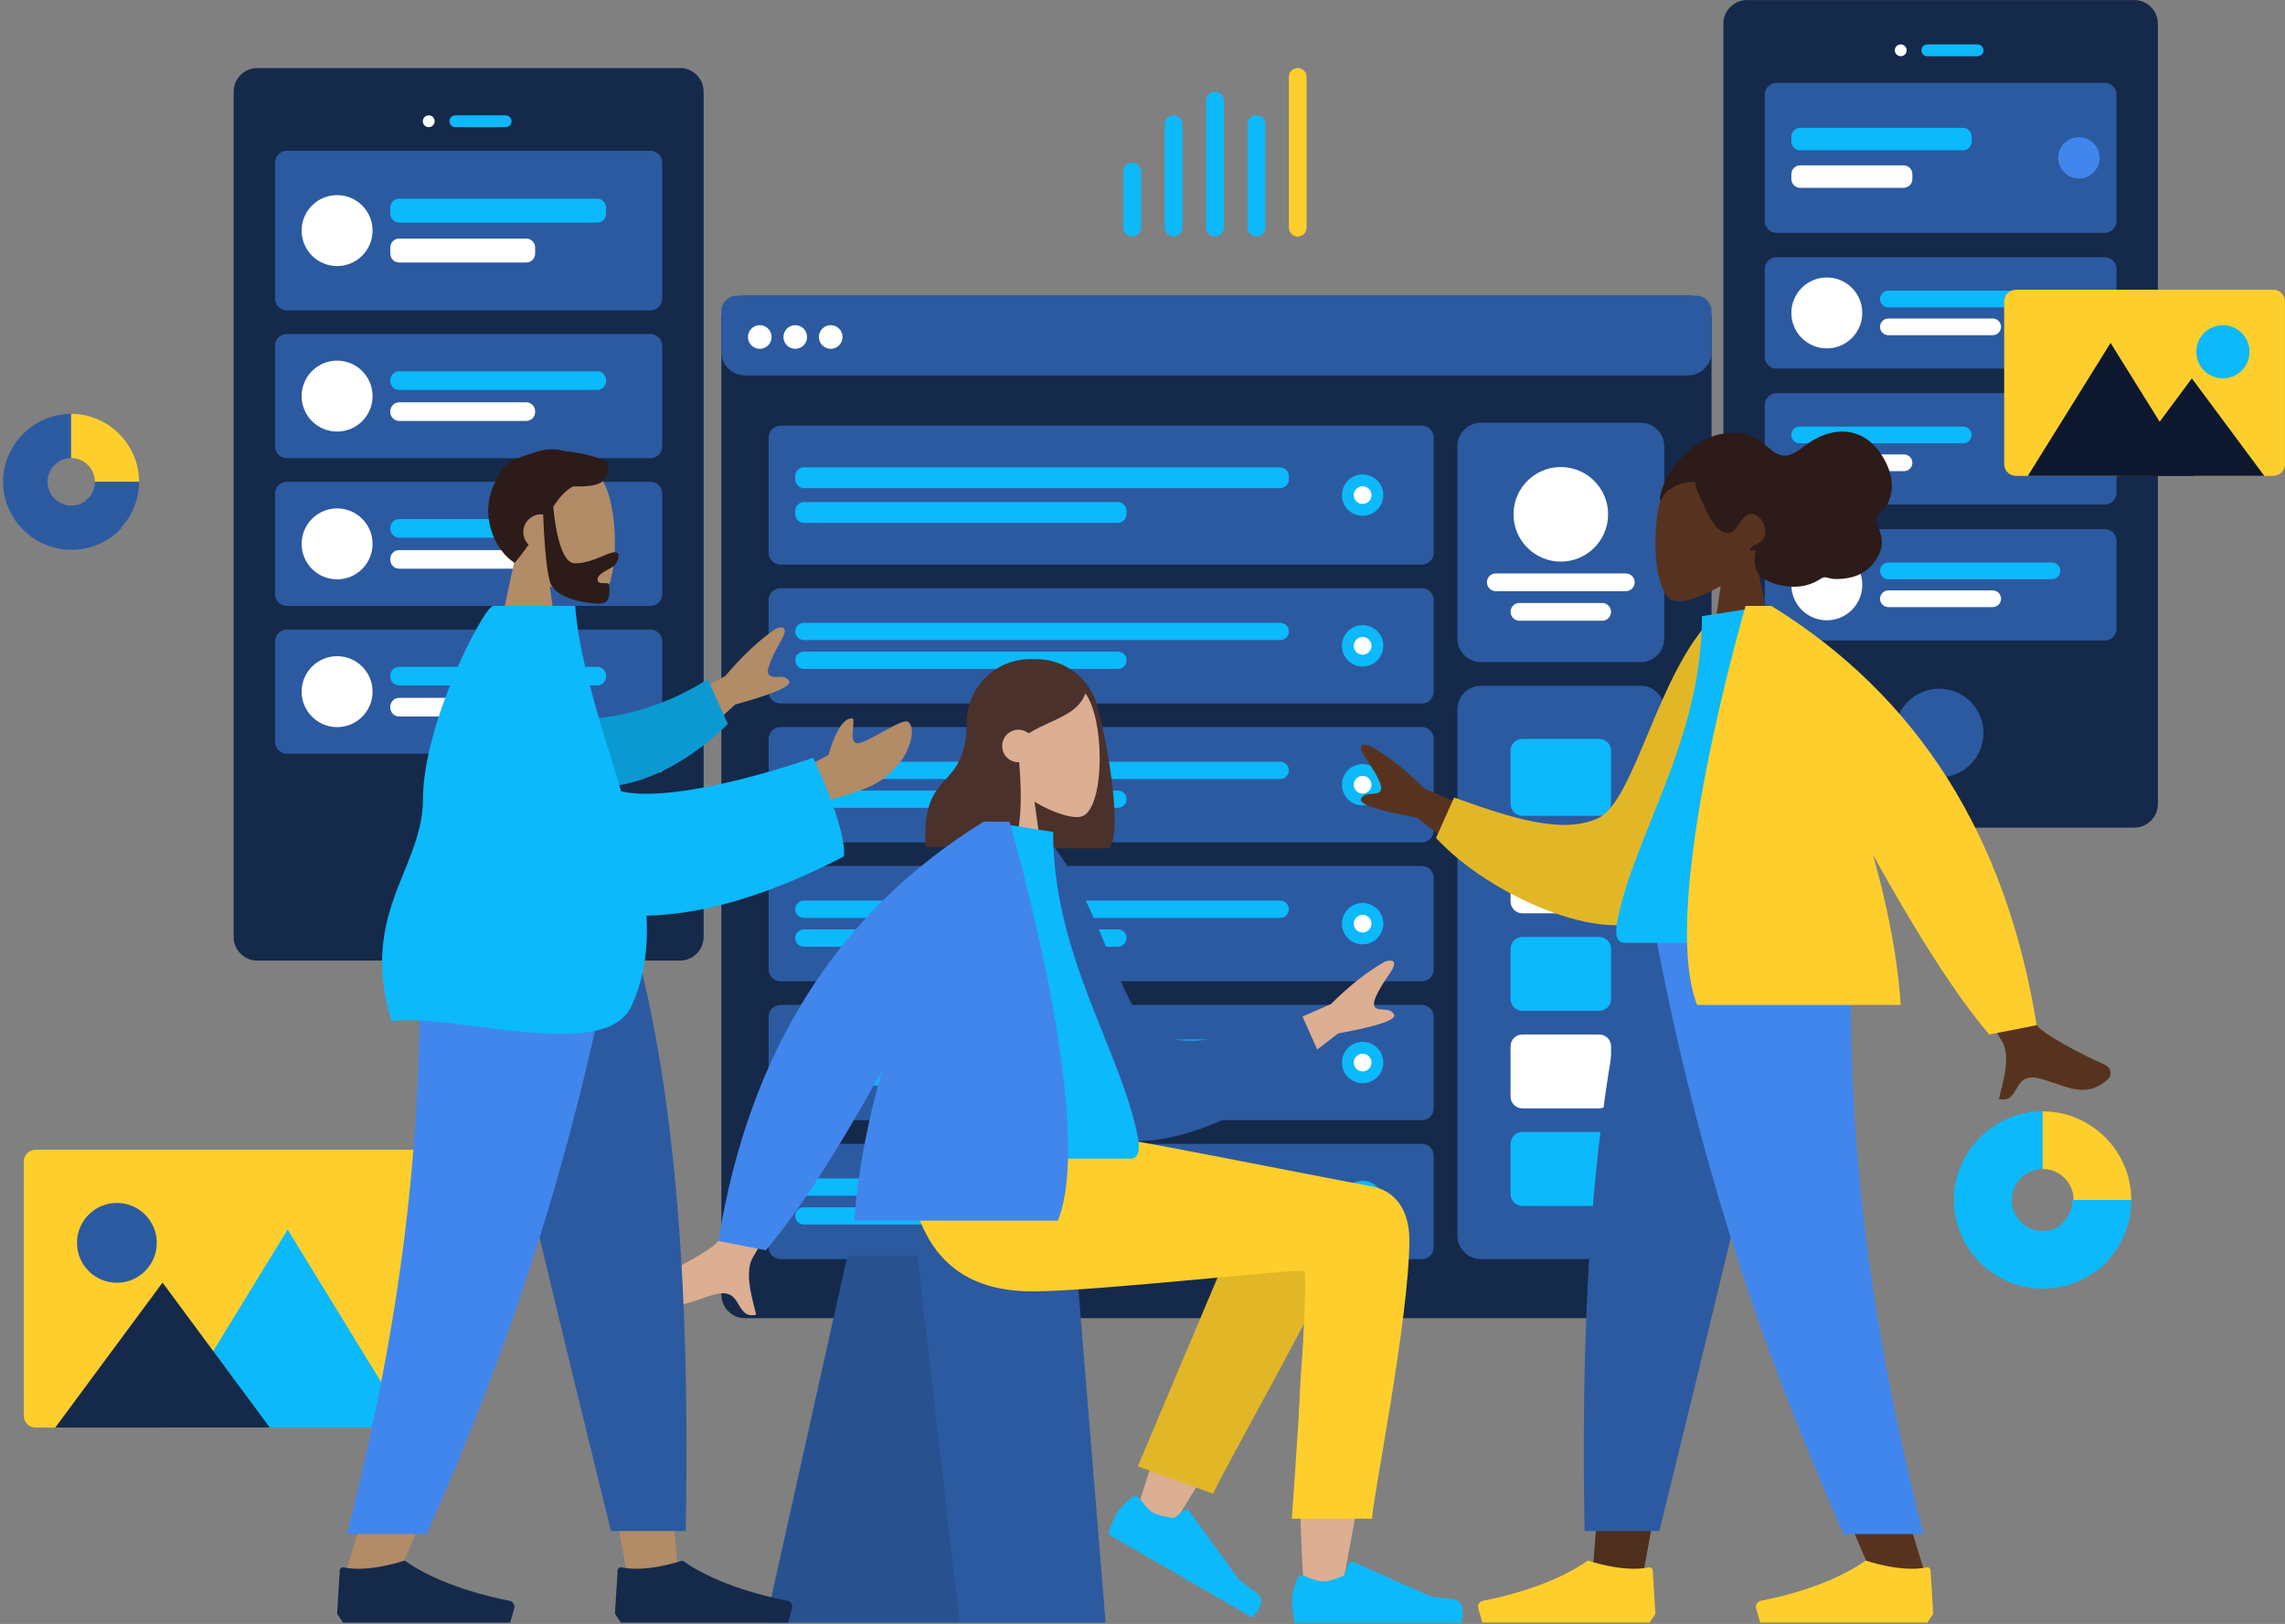 <svg width="733" height="521" viewBox="0 0 733 521" fill="none" xmlns="http://www.w3.org/2000/svg">
<rect x="0" y="0" width="733" height="521" fill="#808080" stroke="none"/>
<path d="M684.635 0.022H560.422C556.233 0.022 552.837 3.418 552.837 7.607V257.928C552.837 262.118 556.233 265.514 560.422 265.514H684.635C688.824 265.514 692.22 262.118 692.22 257.928V7.607C692.22 3.418 688.824 0.022 684.635 0.022Z" fill="#15294A"/>
<path d="M622.054 249.395C629.909 249.395 636.277 243.027 636.277 235.172C636.277 227.317 629.909 220.949 622.054 220.949C614.199 220.949 607.832 227.317 607.832 235.172C607.832 243.027 614.199 249.395 622.054 249.395Z" fill="#2C5AA0"/>
<path d="M609.728 18.037C610.775 18.037 611.624 17.188 611.624 16.141C611.624 15.093 610.775 14.244 609.728 14.244C608.681 14.244 607.832 15.093 607.832 16.141C607.832 17.188 608.681 18.037 609.728 18.037Z" fill="white"/>
<path d="M634.381 14.244H618.262C617.214 14.244 616.365 15.093 616.365 16.141C616.365 17.188 617.214 18.037 618.262 18.037H634.381C635.428 18.037 636.277 17.188 636.277 16.141C636.277 15.093 635.428 14.244 634.381 14.244Z" fill="#0CB9FB"/>
<path d="M675.153 26.571H569.904C567.81 26.571 566.111 28.269 566.111 30.363V70.912C566.111 73.007 567.81 74.705 569.904 74.705H675.153C677.248 74.705 678.946 73.007 678.946 70.912V30.363C678.946 28.269 677.248 26.571 675.153 26.571Z" fill="#2C5AA0"/>
<path d="M629.64 41.01H577.49C575.919 41.01 574.645 42.283 574.645 43.854V45.385C574.645 46.956 575.919 48.229 577.49 48.229H629.64C631.211 48.229 632.485 46.956 632.485 45.385V43.854C632.485 42.283 631.211 41.01 629.64 41.01Z" fill="#0CB9FB"/>
<path d="M610.624 53.042H577.49C575.919 53.042 574.645 54.316 574.645 55.887V57.417C574.645 58.988 575.919 60.262 577.49 60.262H610.624C612.195 60.262 613.469 58.988 613.469 57.417V55.887C613.469 54.316 612.195 53.042 610.624 53.042Z" fill="white"/>
<path d="M666.887 57.273C670.552 57.273 673.524 54.301 673.524 50.636C673.524 46.97 670.552 43.998 666.887 43.998C663.221 43.998 660.249 46.97 660.249 50.636C660.249 54.301 663.221 57.273 666.887 57.273Z" fill="#4186EC"/>
<path d="M666.887 53.48C668.458 53.48 669.731 52.207 669.731 50.636C669.731 49.065 668.458 47.791 666.887 47.791C665.316 47.791 664.042 49.065 664.042 50.636C664.042 52.207 665.316 53.48 666.887 53.48Z" fill="#4186EC"/>
<path d="M675.153 82.514H569.904C567.809 82.514 566.111 84.212 566.111 86.306V114.473C566.111 116.568 567.809 118.266 569.904 118.266H675.153C677.247 118.266 678.946 116.568 678.946 114.473V86.306C678.946 84.212 677.247 82.514 675.153 82.514Z" fill="#2C5AA0"/>
<path d="M658.248 93.242H605.773C604.291 93.242 603.091 94.442 603.091 95.924C603.091 97.405 604.291 98.606 605.773 98.606H658.248C659.729 98.606 660.93 97.405 660.93 95.924C660.93 94.442 659.729 93.242 658.248 93.242Z" fill="#0CB9FB"/>
<path d="M639.232 102.181H605.773C604.291 102.181 603.091 103.382 603.091 104.863C603.091 106.344 604.291 107.545 605.773 107.545H639.232C640.714 107.545 641.914 106.344 641.914 104.863C641.914 103.382 640.714 102.181 639.232 102.181Z" fill="white"/>
<path d="M586.023 111.772C592.307 111.772 597.402 106.678 597.402 100.394C597.402 94.11 592.307 89.016 586.023 89.016C579.739 89.016 574.645 94.11 574.645 100.394C574.645 106.678 579.739 111.772 586.023 111.772Z" fill="white"/>
<path d="M675.153 126.13H569.904C567.809 126.13 566.111 127.828 566.111 129.923V158.09C566.111 160.185 567.809 161.883 569.904 161.883H675.153C677.247 161.883 678.946 160.185 678.946 158.09V129.923C678.946 127.828 677.247 126.13 675.153 126.13Z" fill="#2C5AA0"/>
<path d="M629.803 136.858H577.327C575.846 136.858 574.645 138.059 574.645 139.54C574.645 141.021 575.846 142.222 577.327 142.222H629.803C631.284 142.222 632.484 141.021 632.484 139.54C632.484 138.059 631.284 136.858 629.803 136.858Z" fill="#0CB9FB"/>
<path d="M610.787 145.798H577.327C575.846 145.798 574.645 146.998 574.645 148.48C574.645 149.961 575.846 151.162 577.327 151.162H610.787C612.268 151.162 613.469 149.961 613.469 148.48C613.469 146.998 612.268 145.798 610.787 145.798Z" fill="white"/>
<path d="M666.887 150.648C670.552 150.648 673.524 147.676 673.524 144.01C673.524 140.345 670.552 137.373 666.887 137.373C663.221 137.373 660.249 140.345 660.249 144.01C660.249 147.676 663.221 150.648 666.887 150.648Z" fill="#15294A"/>
<path d="M666.887 146.855C668.458 146.855 669.731 145.581 669.731 144.01C669.731 142.439 668.458 141.166 666.887 141.166C665.316 141.166 664.042 142.439 664.042 144.01C664.042 145.581 665.316 146.855 666.887 146.855Z" fill="#15294A"/>
<path d="M675.153 169.747H569.904C567.809 169.747 566.111 171.445 566.111 173.54V201.706C566.111 203.801 567.809 205.499 569.904 205.499H675.153C677.247 205.499 678.946 203.801 678.946 201.706V173.54C678.946 171.445 677.247 169.747 675.153 169.747Z" fill="#2C5AA0"/>
<path d="M658.248 180.475H605.773C604.291 180.475 603.091 181.675 603.091 183.157C603.091 184.638 604.291 185.839 605.773 185.839H658.248C659.729 185.839 660.93 184.638 660.93 183.157C660.93 181.675 659.729 180.475 658.248 180.475Z" fill="#0CB9FB"/>
<path d="M639.232 189.414H605.773C604.291 189.414 603.091 190.615 603.091 192.096C603.091 193.577 604.291 194.778 605.773 194.778H639.232C640.714 194.778 641.914 193.577 641.914 192.096C641.914 190.615 640.714 189.414 639.232 189.414Z" fill="white"/>
<path d="M586.023 199.005C592.307 199.005 597.402 193.911 597.402 187.627C597.402 181.343 592.307 176.249 586.023 176.249C579.739 176.249 574.645 181.343 574.645 187.627C574.645 193.911 579.739 199.005 586.023 199.005Z" fill="white"/>
<path d="M218.127 21.83H82.537C78.347 21.83 74.951 25.226 74.951 29.415V300.597C74.951 304.786 78.347 308.182 82.537 308.182H218.127C222.317 308.182 225.713 304.786 225.713 300.597V29.415C225.713 25.226 222.317 21.83 218.127 21.83Z" fill="#15294A"/>
<path d="M149.858 290.167C157.713 290.167 164.08 283.799 164.08 275.944C164.08 268.089 157.713 261.721 149.858 261.721C142.003 261.721 135.635 268.089 135.635 275.944C135.635 283.799 142.003 290.167 149.858 290.167Z" fill="#2C5AA0"/>
<path d="M137.531 40.794C138.579 40.794 139.428 39.945 139.428 38.897C139.428 37.85 138.579 37.001 137.531 37.001C136.484 37.001 135.635 37.85 135.635 38.897C135.635 39.945 136.484 40.794 137.531 40.794Z" fill="white"/>
<path d="M162.184 37.001H146.065C145.018 37.001 144.169 37.85 144.169 38.897C144.169 39.945 145.018 40.794 146.065 40.794H162.184C163.231 40.794 164.08 39.945 164.08 38.897C164.08 37.85 163.231 37.001 162.184 37.001Z" fill="#0CB9FB"/>
<path d="M208.645 48.379H92.018C89.924 48.379 88.226 50.077 88.226 52.172V95.788C88.226 97.883 89.924 99.581 92.018 99.581H208.645C210.74 99.581 212.438 97.883 212.438 95.788V52.172C212.438 50.077 210.74 48.379 208.645 48.379Z" fill="#2C5AA0"/>
<path d="M191.578 63.74H128.05C126.479 63.74 125.205 65.013 125.205 66.584V68.575C125.205 70.146 126.479 71.42 128.05 71.42H191.578C193.149 71.42 194.423 70.146 194.423 68.575V66.584C194.423 65.013 193.149 63.74 191.578 63.74Z" fill="#0CB9FB"/>
<path d="M168.822 76.54H128.05C126.479 76.54 125.205 77.814 125.205 79.385V81.376C125.205 82.947 126.479 84.221 128.05 84.221H168.822C170.393 84.221 171.666 82.947 171.666 81.376V79.385C171.666 77.814 170.393 76.54 168.822 76.54Z" fill="white"/>
<path d="M108.137 85.358C114.421 85.358 119.516 80.264 119.516 73.98C119.516 67.696 114.421 62.602 108.137 62.602C101.853 62.602 96.759 67.696 96.759 73.98C96.759 80.264 101.853 85.358 108.137 85.358Z" fill="white"/>
<path d="M208.645 107.167H92.018C89.924 107.167 88.226 108.865 88.226 110.959V143.198C88.226 145.292 89.924 146.99 92.018 146.99H208.645C210.74 146.99 212.438 145.292 212.438 143.198V110.959C212.438 108.865 210.74 107.167 208.645 107.167Z" fill="#2C5AA0"/>
<path d="M191.578 119.114H128.05C126.479 119.114 125.205 120.387 125.205 121.958V122.243C125.205 123.814 126.479 125.087 128.05 125.087H191.578C193.149 125.087 194.423 123.814 194.423 122.243V121.958C194.423 120.387 193.149 119.114 191.578 119.114Z" fill="#0CB9FB"/>
<path d="M168.822 129.07H128.05C126.479 129.07 125.205 130.343 125.205 131.914V132.199C125.205 133.77 126.479 135.043 128.05 135.043H168.822C170.393 135.043 171.666 133.77 171.666 132.199V131.914C171.666 130.343 170.393 129.07 168.822 129.07Z" fill="white"/>
<path d="M108.137 138.457C114.421 138.457 119.516 133.363 119.516 127.078C119.516 120.794 114.421 115.7 108.137 115.7C101.853 115.7 96.759 120.794 96.759 127.078C96.759 133.363 101.853 138.457 108.137 138.457Z" fill="white"/>
<path d="M208.645 154.576H92.018C89.924 154.576 88.226 156.274 88.226 158.369V190.607C88.226 192.702 89.924 194.4 92.018 194.4H208.645C210.74 194.4 212.438 192.702 212.438 190.607V158.369C212.438 156.274 210.74 154.576 208.645 154.576Z" fill="#2C5AA0"/>
<path d="M191.578 166.523H128.05C126.479 166.523 125.205 167.797 125.205 169.368V169.652C125.205 171.223 126.479 172.497 128.05 172.497H191.578C193.149 172.497 194.423 171.223 194.423 169.652V169.368C194.423 167.797 193.149 166.523 191.578 166.523Z" fill="#0CB9FB"/>
<path d="M168.822 176.479H128.05C126.479 176.479 125.205 177.753 125.205 179.324V179.608C125.205 181.179 126.479 182.453 128.05 182.453H168.822C170.393 182.453 171.666 181.179 171.666 179.608V179.324C171.666 177.753 170.393 176.479 168.822 176.479Z" fill="white"/>
<path d="M108.137 185.866C114.421 185.866 119.516 180.772 119.516 174.488C119.516 168.204 114.421 163.11 108.137 163.11C101.853 163.11 96.759 168.204 96.759 174.488C96.759 180.772 101.853 185.866 108.137 185.866Z" fill="white"/>
<path d="M208.645 201.985H92.018C89.924 201.985 88.226 203.683 88.226 205.778V238.016C88.226 240.111 89.924 241.809 92.018 241.809H208.645C210.74 241.809 212.438 240.111 212.438 238.016V205.778C212.438 203.683 210.74 201.985 208.645 201.985Z" fill="#2C5AA0"/>
<path d="M191.578 213.932H128.05C126.479 213.932 125.205 215.206 125.205 216.777V217.061C125.205 218.632 126.479 219.906 128.05 219.906H191.578C193.149 219.906 194.423 218.632 194.423 217.061V216.777C194.423 215.206 193.149 213.932 191.578 213.932Z" fill="#0CB9FB"/>
<path d="M168.822 223.888H128.05C126.479 223.888 125.205 225.162 125.205 226.733V227.017C125.205 228.588 126.479 229.862 128.05 229.862H168.822C170.393 229.862 171.666 228.588 171.666 227.017V226.733C171.666 225.162 170.393 223.888 168.822 223.888Z" fill="white"/>
<path d="M108.137 233.275C114.421 233.275 119.516 228.181 119.516 221.897C119.516 215.613 114.421 210.519 108.137 210.519C101.853 210.519 96.759 215.613 96.759 221.897C96.759 228.181 101.853 233.275 108.137 233.275Z" fill="white"/>
<path d="M541.459 94.84H238.987C234.798 94.84 231.402 98.236 231.402 102.426V415.327C231.402 419.517 234.798 422.913 238.987 422.913H541.459C545.648 422.913 549.044 419.517 549.044 415.327V102.426C549.044 98.236 545.648 94.84 541.459 94.84Z" fill="#15294A"/>
<path d="M526.288 135.612H475.086C470.896 135.612 467.5 139.008 467.5 143.198V204.83C467.5 209.019 470.896 212.415 475.086 212.415H526.288C530.477 212.415 533.873 209.019 533.873 204.83V143.198C533.873 139.008 530.477 135.612 526.288 135.612Z" fill="#2C5AA0"/>
<path d="M500.687 180.177C509.065 180.177 515.858 173.385 515.858 165.006C515.858 156.627 509.065 149.835 500.687 149.835C492.308 149.835 485.516 156.627 485.516 165.006C485.516 173.385 492.308 180.177 500.687 180.177Z" fill="white"/>
<path d="M521.547 183.97H479.827C478.256 183.97 476.982 185.243 476.982 186.814C476.982 188.385 478.256 189.659 479.827 189.659H521.547C523.118 189.659 524.392 188.385 524.392 186.814C524.392 185.243 523.118 183.97 521.547 183.97Z" fill="white"/>
<path d="M513.961 193.452H487.412C485.841 193.452 484.568 194.725 484.568 196.296C484.568 197.867 485.841 199.141 487.412 199.141H513.961C515.532 199.141 516.806 197.867 516.806 196.296C516.806 194.725 515.532 193.452 513.961 193.452Z" fill="white"/>
<path d="M231.402 112.856C231.402 117.045 234.798 120.441 238.987 120.441H541.459C545.648 120.441 549.044 117.045 549.044 112.856V99.84C549.044 97.079 546.806 94.84 544.044 94.84H236.402C233.64 94.84 231.402 97.079 231.402 99.84V112.856Z" fill="#2C5AA0"/>
<path d="M243.728 111.908C245.823 111.908 247.521 110.21 247.521 108.115C247.521 106.02 245.823 104.322 243.728 104.322C241.633 104.322 239.935 106.02 239.935 108.115C239.935 110.21 241.633 111.908 243.728 111.908Z" fill="white"/>
<path d="M255.106 111.908C257.201 111.908 258.899 110.21 258.899 108.115C258.899 106.02 257.201 104.322 255.106 104.322C253.012 104.322 251.314 106.02 251.314 108.115C251.314 110.21 253.012 111.908 255.106 111.908Z" fill="white"/>
<path d="M266.485 111.908C268.579 111.908 270.278 110.21 270.278 108.115C270.278 106.02 268.579 104.322 266.485 104.322C264.39 104.322 262.692 106.02 262.692 108.115C262.692 110.21 264.39 111.908 266.485 111.908Z" fill="white"/>
<path d="M526.288 220.001H475.086C470.896 220.001 467.5 223.397 467.5 227.586V396.364C467.5 400.553 470.896 403.949 475.086 403.949H526.288C530.477 403.949 533.873 400.553 533.873 396.364V227.586C533.873 223.397 530.477 220.001 526.288 220.001Z" fill="#2C5AA0"/>
<path d="M513.013 237.068H488.36C486.266 237.068 484.568 238.766 484.568 240.861V257.928C484.568 260.023 486.266 261.721 488.36 261.721H513.013C515.108 261.721 516.806 260.023 516.806 257.928V240.861C516.806 238.766 515.108 237.068 513.013 237.068Z" fill="#0CB9FB"/>
<path d="M513.013 269.307H488.36C486.266 269.307 484.568 271.005 484.568 273.099V289.218C484.568 291.313 486.266 293.011 488.36 293.011H513.013C515.108 293.011 516.806 291.313 516.806 289.218V273.099C516.806 271.005 515.108 269.307 513.013 269.307Z" fill="white"/>
<path d="M513.013 300.597H488.36C486.266 300.597 484.568 302.295 484.568 304.389V320.509C484.568 322.603 486.266 324.301 488.36 324.301H513.013C515.108 324.301 516.806 322.603 516.806 320.509V304.389C516.806 302.295 515.108 300.597 513.013 300.597Z" fill="#0CB9FB"/>
<path d="M513.013 363.177H488.36C486.266 363.177 484.568 364.875 484.568 366.97V383.089C484.568 385.184 486.266 386.882 488.36 386.882H513.013C515.108 386.882 516.806 385.184 516.806 383.089V366.97C516.806 364.875 515.108 363.177 513.013 363.177Z" fill="#0CB9FB"/>
<path d="M513.013 331.887H488.36C486.266 331.887 484.568 333.585 484.568 335.68V351.799C484.568 353.893 486.266 355.592 488.36 355.592H513.013C515.108 355.592 516.806 353.893 516.806 351.799V335.68C516.806 333.585 515.108 331.887 513.013 331.887Z" fill="white"/>
<path d="M456.122 136.56H250.365C248.271 136.56 246.573 138.259 246.573 140.353V177.333C246.573 179.427 248.271 181.125 250.365 181.125H456.122C458.217 181.125 459.915 179.427 459.915 177.333V140.353C459.915 138.259 458.217 136.56 456.122 136.56Z" fill="#2C5AA0"/>
<path d="M410.609 149.93H257.951C256.38 149.93 255.106 151.203 255.106 152.774V153.77C255.106 155.341 256.38 156.615 257.951 156.615H410.609C412.18 156.615 413.454 155.341 413.454 153.77V152.774C413.454 151.203 412.18 149.93 410.609 149.93Z" fill="#0CB9FB"/>
<path d="M358.55 161.071H257.951C256.38 161.071 255.106 162.345 255.106 163.916V164.911C255.106 166.482 256.38 167.756 257.951 167.756H358.55C360.121 167.756 361.394 166.482 361.394 164.911V163.916C361.394 162.345 360.121 161.071 358.55 161.071Z" fill="#0CB9FB"/>
<path d="M437.114 165.48C440.78 165.48 443.752 162.509 443.752 158.843C443.752 155.177 440.78 152.206 437.114 152.206C433.449 152.206 430.477 155.177 430.477 158.843C430.477 162.509 433.449 165.48 437.114 165.48Z" fill="#0CB9FB"/>
<path d="M437.115 161.687C438.686 161.687 439.959 160.414 439.959 158.843C439.959 157.272 438.686 155.998 437.115 155.998C435.544 155.998 434.27 157.272 434.27 158.843C434.27 160.414 435.544 161.687 437.115 161.687Z" fill="white"/>
<path d="M456.122 188.711H250.365C248.271 188.711 246.573 190.409 246.573 192.504V221.897C246.573 223.992 248.271 225.69 250.365 225.69H456.122C458.217 225.69 459.915 223.992 459.915 221.897V192.504C459.915 190.409 458.217 188.711 456.122 188.711Z" fill="#2C5AA0"/>
<path d="M410.68 199.805H257.88C256.348 199.805 255.106 201.046 255.106 202.578C255.106 204.11 256.348 205.351 257.88 205.351H410.68C412.212 205.351 413.454 204.11 413.454 202.578C413.454 201.046 412.212 199.805 410.68 199.805Z" fill="#0CB9FB"/>
<path d="M358.621 209.049H257.88C256.348 209.049 255.106 210.291 255.106 211.823C255.106 213.354 256.348 214.596 257.88 214.596H358.621C360.153 214.596 361.394 213.354 361.394 211.823C361.394 210.291 360.153 209.049 358.621 209.049Z" fill="#0CB9FB"/>
<path d="M437.114 213.838C440.78 213.838 443.752 210.866 443.752 207.2C443.752 203.535 440.78 200.563 437.114 200.563C433.449 200.563 430.477 203.535 430.477 207.2C430.477 210.866 433.449 213.838 437.114 213.838Z" fill="#0CB9FB"/>
<path d="M437.115 210.045C438.686 210.045 439.959 208.771 439.959 207.2C439.959 205.629 438.686 204.356 437.115 204.356C435.544 204.356 434.27 205.629 434.27 207.2C434.27 208.771 435.544 210.045 437.115 210.045Z" fill="white"/>
<path d="M456.122 233.276H250.365C248.271 233.276 246.573 234.974 246.573 237.068V266.462C246.573 268.557 248.271 270.255 250.365 270.255H456.122C458.217 270.255 459.915 268.557 459.915 266.462V237.068C459.915 234.974 458.217 233.276 456.122 233.276Z" fill="#2C5AA0"/>
<path d="M410.68 244.369H257.88C256.348 244.369 255.106 245.611 255.106 247.143C255.106 248.674 256.348 249.916 257.88 249.916H410.68C412.212 249.916 413.454 248.674 413.454 247.143C413.454 245.611 412.212 244.369 410.68 244.369Z" fill="#0CB9FB"/>
<path d="M358.621 253.614H257.88C256.348 253.614 255.106 254.856 255.106 256.388C255.106 257.919 256.348 259.161 257.88 259.161H358.621C360.153 259.161 361.394 257.919 361.394 256.388C361.394 254.856 360.153 253.614 358.621 253.614Z" fill="#0CB9FB"/>
<path d="M437.114 258.402C440.78 258.402 443.752 255.431 443.752 251.765C443.752 248.099 440.78 245.128 437.114 245.128C433.449 245.128 430.477 248.099 430.477 251.765C430.477 255.431 433.449 258.402 437.114 258.402Z" fill="#0CB9FB"/>
<path d="M437.115 254.61C438.686 254.61 439.959 253.336 439.959 251.765C439.959 250.194 438.686 248.921 437.115 248.921C435.544 248.921 434.27 250.194 434.27 251.765C434.27 253.336 435.544 254.61 437.115 254.61Z" fill="white"/>
<path d="M456.122 366.97H250.365C248.271 366.97 246.573 368.668 246.573 370.763V400.156C246.573 402.251 248.271 403.949 250.365 403.949H456.122C458.217 403.949 459.915 402.251 459.915 400.156V370.763C459.915 368.668 458.217 366.97 456.122 366.97Z" fill="#2C5AA0"/>
<path d="M410.68 378.064H257.88C256.348 378.064 255.106 379.305 255.106 380.837C255.106 382.369 256.348 383.611 257.88 383.611H410.68C412.212 383.611 413.454 382.369 413.454 380.837C413.454 379.305 412.212 378.064 410.68 378.064Z" fill="#0CB9FB"/>
<path d="M358.621 387.308H257.88C256.348 387.308 255.106 388.55 255.106 390.082C255.106 391.614 256.348 392.855 257.88 392.855H358.621C360.153 392.855 361.394 391.614 361.394 390.082C361.394 388.55 360.153 387.308 358.621 387.308Z" fill="#0CB9FB"/>
<path d="M437.114 392.097C440.78 392.097 443.752 389.125 443.752 385.459C443.752 381.794 440.78 378.822 437.114 378.822C433.449 378.822 430.477 381.794 430.477 385.459C430.477 389.125 433.449 392.097 437.114 392.097Z" fill="#0CB9FB"/>
<path d="M437.115 388.304C438.686 388.304 439.959 387.03 439.959 385.459C439.959 383.888 438.686 382.615 437.115 382.615C435.544 382.615 434.27 383.888 434.27 385.459C434.27 387.03 435.544 388.304 437.115 388.304Z" fill="white"/>
<path d="M456.122 322.405H250.365C248.271 322.405 246.573 324.103 246.573 326.198V355.592C246.573 357.686 248.271 359.384 250.365 359.384H456.122C458.217 359.384 459.915 357.686 459.915 355.592V326.198C459.915 324.103 458.217 322.405 456.122 322.405Z" fill="#2C5AA0"/>
<path d="M410.68 333.499H257.88C256.348 333.499 255.106 334.741 255.106 336.272C255.106 337.804 256.348 339.046 257.88 339.046H410.68C412.212 339.046 413.454 337.804 413.454 336.272C413.454 334.741 412.212 333.499 410.68 333.499Z" fill="#0CB9FB"/>
<path d="M358.621 342.744H257.88C256.348 342.744 255.106 343.985 255.106 345.517C255.106 347.049 256.348 348.291 257.88 348.291H358.621C360.153 348.291 361.394 347.049 361.394 345.517C361.394 343.985 360.153 342.744 358.621 342.744Z" fill="#0CB9FB"/>
<path d="M437.114 347.532C440.78 347.532 443.752 344.56 443.752 340.895C443.752 337.229 440.78 334.257 437.114 334.257C433.449 334.257 430.477 337.229 430.477 340.895C430.477 344.56 433.449 347.532 437.114 347.532Z" fill="#0CB9FB"/>
<path d="M437.115 343.739C438.686 343.739 439.959 342.466 439.959 340.895C439.959 339.324 438.686 338.05 437.115 338.05C435.544 338.05 434.27 339.324 434.27 340.895C434.27 342.466 435.544 343.739 437.115 343.739Z" fill="white"/>
<path d="M456.122 277.84H250.365C248.271 277.84 246.573 279.538 246.573 281.633V311.027C246.573 313.121 248.271 314.82 250.365 314.82H456.122C458.217 314.82 459.915 313.121 459.915 311.027V281.633C459.915 279.538 458.217 277.84 456.122 277.84Z" fill="#2C5AA0"/>
<path d="M410.68 288.934H257.88C256.348 288.934 255.106 290.176 255.106 291.708C255.106 293.239 256.348 294.481 257.88 294.481H410.68C412.212 294.481 413.454 293.239 413.454 291.708C413.454 290.176 412.212 288.934 410.68 288.934Z" fill="#0CB9FB"/>
<path d="M358.621 298.179H257.88C256.348 298.179 255.106 299.421 255.106 300.952C255.106 302.484 256.348 303.726 257.88 303.726H358.621C360.153 303.726 361.394 302.484 361.394 300.952C361.394 299.421 360.153 298.179 358.621 298.179Z" fill="#0CB9FB"/>
<path d="M437.114 302.967C440.78 302.967 443.752 299.996 443.752 296.33C443.752 292.664 440.78 289.693 437.114 289.693C433.449 289.693 430.477 292.664 430.477 296.33C430.477 299.996 433.449 302.967 437.114 302.967Z" fill="#0CB9FB"/>
<path d="M437.115 299.174C438.686 299.174 439.959 297.901 439.959 296.33C439.959 294.759 438.686 293.485 437.115 293.485C435.544 293.485 434.27 294.759 434.27 296.33C434.27 297.901 435.544 299.174 437.115 299.174Z" fill="white"/>
<path d="M366.044 55.016C366.044 53.445 364.771 52.172 363.2 52.172C361.629 52.172 360.355 53.445 360.355 55.016V73.032C360.355 74.603 361.629 75.876 363.2 75.876C364.771 75.876 366.044 74.603 366.044 73.032V55.016Z" fill="#0CB9FB"/>
<path d="M379.319 39.846C379.319 38.275 378.045 37.001 376.474 37.001C374.903 37.001 373.63 38.275 373.63 39.846V73.032C373.63 74.603 374.903 75.877 376.474 75.877C378.045 75.877 379.319 74.603 379.319 73.032V39.846Z" fill="#0CB9FB"/>
<path d="M392.593 32.26C392.593 30.689 391.32 29.415 389.749 29.415C388.178 29.415 386.904 30.689 386.904 32.26V73.032C386.904 74.603 388.178 75.876 389.749 75.876C391.32 75.876 392.593 74.603 392.593 73.032V32.26Z" fill="#0CB9FB"/>
<path d="M405.868 39.846C405.868 38.275 404.595 37.001 403.024 37.001C401.453 37.001 400.179 38.275 400.179 39.846V73.032C400.179 74.603 401.453 75.877 403.024 75.877C404.595 75.877 405.868 74.603 405.868 73.032V39.846Z" fill="#0CB9FB"/>
<path d="M419.143 24.674C419.143 23.103 417.869 21.83 416.298 21.83C414.727 21.83 413.453 23.103 413.453 24.674V73.032C413.453 74.603 414.727 75.876 416.298 75.876C417.869 75.876 419.143 74.603 419.143 73.032V24.674Z" fill="#FECE2D"/>
<path fill-rule="evenodd" clip-rule="evenodd" d="M662.605 391.792C660.783 393.727 658.202 394.941 655.331 394.941C649.816 394.941 645.344 390.484 645.344 384.985C645.344 379.487 649.816 375.029 655.331 375.029V356.54C639.64 356.54 626.795 369.343 626.795 384.985C626.795 400.628 639.64 413.431 655.331 413.431C663.574 413.431 671.024 409.955 676.101 404.425L662.605 391.792Z" fill="#0CB9FB"/>
<path fill-rule="evenodd" clip-rule="evenodd" d="M655.241 356.54V375.029C660.74 375.029 665.197 379.487 665.197 384.985H683.687C683.687 369.343 670.883 356.54 655.241 356.54Z" fill="#FECE2D"/>
<path fill-rule="evenodd" clip-rule="evenodd" d="M664.815 384.985C664.815 388.216 663.293 391.087 660.93 392.942L672.557 407.742C679.324 402.443 683.687 394.229 683.687 384.985H664.815Z" fill="#0CB9FB"/>
<path fill-rule="evenodd" clip-rule="evenodd" d="M28.538 159.795C27.137 161.278 25.151 162.209 22.943 162.209C18.7 162.209 15.261 158.792 15.261 154.576C15.261 150.36 18.7 146.943 22.943 146.943V132.768C10.873 132.768 0.992 142.583 0.992 154.576C0.992 166.569 10.873 176.384 22.943 176.384C29.284 176.384 35.013 173.719 38.92 169.48L28.538 159.795Z" fill="#2C5AA0"/>
<path fill-rule="evenodd" clip-rule="evenodd" d="M22.801 132.768V146.943C27.016 146.943 30.434 150.36 30.434 154.576H44.609C44.609 142.583 34.793 132.768 22.801 132.768Z" fill="#FECE2D"/>
<path fill-rule="evenodd" clip-rule="evenodd" d="M30.455 154.576C30.455 156.999 29.314 159.153 27.542 160.543L36.261 171.643C41.338 167.67 44.609 161.509 44.609 154.576H30.455Z" fill="#2C5AA0"/>
<path fill-rule="evenodd" clip-rule="evenodd" d="M688.435 142.237C688.431 142.247 688.427 142.257 688.421 142.269C688.427 142.259 688.435 142.219 688.435 142.237Z" fill="#FECE2D"/>
<path fill-rule="evenodd" clip-rule="evenodd" d="M688.426 142.251C688.426 142.253 688.424 142.258 688.424 142.262C688.424 142.251 688.442 142.221 688.426 142.251Z" fill="#FECE2D"/>
<path fill-rule="evenodd" clip-rule="evenodd" d="M688.491 142.09C688.478 142.128 688.461 142.164 688.446 142.202C688.453 142.183 688.461 142.168 688.468 142.149C688.271 142.642 688.396 142.322 688.491 142.09Z" fill="#FECE2D"/>
<path fill-rule="evenodd" clip-rule="evenodd" d="M688.449 142.205C688.441 142.222 688.434 142.241 688.426 142.259C688.37 142.366 688.449 142.205 688.449 142.205Z" fill="#FECE2D"/>
<path fill-rule="evenodd" clip-rule="evenodd" d="M688.427 142.253C688.427 142.251 688.427 142.251 688.43 142.248C688.427 142.251 688.427 142.251 688.427 142.253Z" fill="#FECE2D"/>
<path fill-rule="evenodd" clip-rule="evenodd" d="M688.418 142.266C688.406 142.29 688.473 142.176 688.418 142.266V142.266Z" fill="#FECE2D"/>
<path fill-rule="evenodd" clip-rule="evenodd" d="M688.426 142.253L688.432 142.248C688.429 142.251 688.429 142.253 688.426 142.253Z" fill="#FECE2D"/>
<path d="M729.2 92.944H646.707C644.613 92.944 642.915 94.642 642.915 96.737V148.887C642.915 150.982 644.613 152.68 646.707 152.68H729.2C731.294 152.68 732.992 150.982 732.992 148.887V96.737C732.992 94.642 731.294 92.944 729.2 92.944Z" fill="#FECE2D"/>
<path fill-rule="evenodd" clip-rule="evenodd" d="M677.049 110.011L650.5 152.68H703.599L677.049 110.011Z" fill="#0D182E"/>
<path fill-rule="evenodd" clip-rule="evenodd" d="M703.125 121.389L679.894 152.68H726.355L703.125 121.389Z" fill="#0D182E"/>
<path d="M713.08 121.389C717.794 121.389 721.614 117.569 721.614 112.856C721.614 108.143 717.794 104.322 713.08 104.322C708.367 104.322 704.547 108.143 704.547 112.856C704.547 117.569 708.367 121.389 713.08 121.389Z" fill="#0CB9FB"/>
<path fill-rule="evenodd" clip-rule="evenodd" d="M74.945 441.863C74.948 441.873 74.953 441.883 74.959 441.895C74.953 441.885 74.945 441.845 74.945 441.863Z" fill="#15294A"/>
<path fill-rule="evenodd" clip-rule="evenodd" d="M74.953 441.878C74.953 441.88 74.955 441.884 74.955 441.888C74.955 441.878 74.937 441.848 74.953 441.878Z" fill="#15294A"/>
<path fill-rule="evenodd" clip-rule="evenodd" d="M74.888 441.717C74.901 441.755 74.918 441.791 74.933 441.829C74.925 441.81 74.918 441.795 74.91 441.776C75.107 442.269 74.982 441.948 74.888 441.717Z" fill="#15294A"/>
<path fill-rule="evenodd" clip-rule="evenodd" d="M74.93 441.832C74.938 441.849 74.945 441.868 74.953 441.886C75.009 441.993 74.93 441.832 74.93 441.832Z" fill="#15294A"/>
<path fill-rule="evenodd" clip-rule="evenodd" d="M74.953 441.88C74.953 441.877 74.953 441.877 74.95 441.875C74.953 441.877 74.953 441.877 74.953 441.88Z" fill="#15294A"/>
<path fill-rule="evenodd" clip-rule="evenodd" d="M74.961 441.893C74.973 441.916 74.906 441.802 74.961 441.893V441.893Z" fill="#15294A"/>
<path fill-rule="evenodd" clip-rule="evenodd" d="M74.955 441.88L74.949 441.875C74.952 441.877 74.952 441.88 74.955 441.88Z" fill="#15294A"/>
<path d="M11.422 368.866H138.479C140.574 368.866 142.272 370.564 142.272 372.659V454.203C142.272 456.298 140.574 457.996 138.479 457.996H11.422C9.328 457.996 7.63 456.298 7.63 454.203V372.659C7.63 370.564 9.328 368.866 11.422 368.866Z" fill="#FECE2D"/>
<path fill-rule="evenodd" clip-rule="evenodd" d="M92.278 394.467L131.206 457.996H53.35L92.278 394.467Z" fill="#0CB9FB"/>
<path fill-rule="evenodd" clip-rule="evenodd" d="M52.142 411.484L86.556 457.996H17.727L52.142 411.484Z" fill="#15294A"/>
<path d="M37.498 411.535C30.428 411.535 24.697 405.804 24.697 398.734C24.697 391.664 30.428 385.933 37.498 385.933C44.567 385.933 50.298 391.664 50.298 398.734C50.298 405.804 44.567 411.535 37.498 411.535Z" fill="#2C5AA0"/>
<path fill-rule="evenodd" clip-rule="evenodd" d="M534.685 154.703C529.191 164.944 529.844 190.923 536.945 192.753C539.777 193.483 545.809 191.695 551.949 187.994L548.096 215.26H570.852L563.019 178.745C567.387 173.616 570.344 167.331 569.85 160.289C568.426 139.998 540.18 144.461 534.685 154.703Z" fill="#57331F"/>
<path fill-rule="evenodd" clip-rule="evenodd" d="M532.537 159.301C532.762 157.974 533.313 156.5 533.758 155.244C534.331 153.625 535.198 152.165 536.153 150.789C537.949 148.199 540.105 145.86 542.485 143.918C546.832 140.372 552.366 138.327 557.808 138.991C560.555 139.327 563.223 140.375 565.493 142.119C567.544 143.695 569.517 146.015 572.173 146.182C575.062 146.363 577.711 143.813 580.029 142.237C582.642 140.461 585.422 139.167 588.476 138.664C593.592 137.822 598.399 139.55 601.925 143.748C605.677 148.215 608.405 154.766 605.941 160.685C605.483 161.785 604.893 162.712 604.048 163.481C603.272 164.186 602.088 164.936 601.773 166.062C601.439 167.26 602.437 168.804 602.824 169.885C603.378 171.433 603.833 173.057 603.671 174.74C603.406 177.503 601.669 180.14 599.836 181.956C597.97 183.804 595.674 184.864 593.221 185.352C591.583 185.679 589.91 185.859 588.245 185.736C587.419 185.675 586.69 185.446 585.889 185.263C585.111 185.086 584.676 185.292 584.015 185.719C580.947 187.703 577.648 188.47 574.105 188.176C571.114 187.926 567.668 187.202 565.229 185.153C562.52 182.878 562.574 179.74 563.211 176.388C562.536 176.722 560.667 176.93 561.784 175.595C562.226 175.067 563.062 174.852 563.629 174.541C564.29 174.179 564.961 173.712 565.474 173.121C567.546 170.738 565.454 165.888 562.849 165.089C558.98 163.901 558.114 169.373 555.352 170.788C553.764 171.602 552.103 170.49 550.913 169.354C549.319 167.832 548.233 165.817 547.295 163.766C546.523 162.076 545.804 160.363 545.016 158.683C544.649 157.898 543.376 155.679 544.015 154.791C541.244 154.239 538.157 155.39 535.771 156.901C534.784 157.525 534.032 158.213 533.506 159.315C533.393 159.552 533.148 160.254 532.84 160.282C532.266 160.336 532.48 159.635 532.537 159.301Z" fill="#2C1B18"/>
<path fill-rule="evenodd" clip-rule="evenodd" d="M578.438 293.959L543.705 413.646L527.369 503.509H510.972L527.339 293.959H578.438Z" fill="#57331F"/>
<path fill-rule="evenodd" clip-rule="evenodd" d="M578.438 293.959L543.705 413.646L527.369 503.509H510.972L527.339 293.959H578.438Z" fill="black" fill-opacity="0.1"/>
<path fill-rule="evenodd" clip-rule="evenodd" d="M594.047 293.959C591.623 356.136 592.579 390.049 593.122 395.698C593.664 401.347 596.744 439.18 617.727 505.405H600.673C572.883 441.874 563.183 404.04 559.996 395.698C556.808 387.355 547.395 353.442 533.652 293.959H594.047Z" fill="#57331F"/>
<path fill-rule="evenodd" clip-rule="evenodd" d="M579.183 293.959C570.149 335.144 554.523 400.884 532.306 491.182H508.323C506.552 398.501 514.087 337.501 527.136 293.959H579.183Z" fill="#2C5AA0"/>
<path fill-rule="evenodd" clip-rule="evenodd" d="M594.168 293.959C591.795 356.136 597.946 417.391 617 492.15H591.412C563.571 429.567 543.618 368.613 529.98 293.959H594.168Z" fill="#4186EC"/>
<path fill-rule="evenodd" clip-rule="evenodd" d="M620.158 517.731L619.291 503.745C619.253 503.138 618.662 502.723 618.068 502.849C609.85 504.595 598.515 500.664 598.515 500.664C587.107 508.744 570.662 512.453 564.871 513.563C563.751 513.778 563.032 514.909 563.343 516.006L564.639 520.576H598.515H618.276L620.158 517.731Z" fill="#FECE2D"/>
<path fill-rule="evenodd" clip-rule="evenodd" d="M531.029 517.731L530.161 503.745C530.123 503.138 529.533 502.723 528.938 502.849C520.72 504.595 509.385 500.664 509.385 500.664C497.978 508.744 481.532 512.453 475.742 513.563C474.621 513.778 473.902 514.909 474.213 516.006L475.509 520.576H509.385H529.146L531.029 517.731Z" fill="#FECE2D"/>
<path fill-rule="evenodd" clip-rule="evenodd" d="M456.847 252.907L491.205 267.995L480.234 282.049L454.503 262.321C441.651 259.96 435.689 257.932 436.622 256.237C437.407 254.807 438.868 254.727 440.213 254.653C441.262 254.595 442.24 254.541 442.775 253.856C443.996 252.292 440.983 247.461 437.928 242.999C434.873 238.537 437.737 238.698 439.412 239.232C445.018 242.351 450.829 246.909 456.847 252.907ZM610.676 276.006L630.106 272.151C643.284 306.883 651.14 325.915 653.674 329.249C655.533 331.693 666.996 337.99 674.755 341.353C677.869 342.703 677.201 345.335 676.287 346.177C670.526 351.488 665.169 349.626 659.339 347.6C657.651 347.013 655.923 346.413 654.134 345.968C649.504 344.819 648.095 347.2 646.764 349.45C645.585 351.442 644.467 353.331 641.228 352.577C641.375 351.942 641.556 351.23 641.751 350.461C643.014 345.492 644.876 338.164 642.113 333.906C640.696 331.722 630.216 312.421 610.676 276.006Z" fill="#57331F"/>
<path fill-rule="evenodd" clip-rule="evenodd" d="M557.867 199.456L549.668 198.049C531.81 215.373 524.522 256.992 512.621 262.501C501.368 267.709 485.417 262.669 466.457 255.864L460.651 268.837C477.878 287.474 514.579 303.22 529.455 294.232C553.239 279.86 558.729 228.529 557.867 199.456Z" fill="#E2B727"/>
<path fill-rule="evenodd" clip-rule="evenodd" d="M593.609 302.493C593.609 302.493 544.296 302.493 521.062 302.493C517.746 302.493 518.371 297.707 518.851 295.291C524.381 267.414 545.971 237.364 545.971 197.681L566.897 194.4C584.205 222.237 590.191 256.51 593.609 302.493Z" fill="#0CB9FB"/>
<path fill-rule="evenodd" clip-rule="evenodd" d="M568.008 194.4H568.247C615.183 223.324 643.549 268.16 653.345 328.909L638.138 331.887C628.065 320.151 615.634 300.946 600.845 274.269C605.382 290.338 608.695 306.82 609.728 322.405H544.425C531.782 290.456 559.962 194.4 559.962 194.4H564.47H568.008Z" fill="#FECE2D"/>
<path fill-rule="evenodd" clip-rule="evenodd" d="M330.487 211.467C319.228 211.467 310.101 220.594 310.101 231.853V251.765C310.101 262.258 318.028 270.899 328.22 272.026C328.222 272.075 328.225 272.124 328.228 272.172H355.725C360.072 267.926 355.812 240.854 352.544 228.81C351.075 218.994 342.608 211.467 332.384 211.467H330.487Z" fill="#4A312C"/>
<path fill-rule="evenodd" clip-rule="evenodd" d="M331.848 257.212C337.988 260.913 344.021 262.701 346.853 261.971C353.954 260.14 354.607 234.162 349.113 223.921C343.618 213.679 315.372 209.215 313.948 229.507C313.454 236.549 316.411 242.834 320.78 247.963L312.946 284.477H335.702L331.848 257.212Z" fill="#DCAE92"/>
<path fill-rule="evenodd" clip-rule="evenodd" d="M310.937 229.625C311.597 228.972 312.237 228.34 312.871 227.774L312.84 227.037C312.84 227.037 319.983 212.415 330.963 212.415C341.933 212.415 345.402 217.515 348.351 221.851L348.359 221.862C346.817 227.155 342.168 229.297 336.91 231.718C334.647 232.761 332.27 233.855 329.981 235.276C329.084 234.547 327.94 234.11 326.695 234.11C323.814 234.11 321.479 236.445 321.479 239.325C321.479 242.205 323.814 244.54 326.695 244.54C326.774 244.54 326.853 244.538 326.932 244.535C327.98 255.798 327.56 268.659 324.435 271.712H296.938C296.148 257.998 299.696 254.085 303.322 250.087C306.733 246.326 310.212 242.489 310.212 230.339C310.457 230.1 310.698 229.861 310.937 229.625V229.625Z" fill="#4A312C"/>
<path fill-rule="evenodd" clip-rule="evenodd" d="M271.816 403.001H345.067L354.666 520.576H245.625L271.816 403.001Z" fill="#2C5AA0"/>
<path fill-rule="evenodd" clip-rule="evenodd" d="M271.816 403.001H294.345L307.829 520.576H245.625L271.816 403.001Z" fill="black" fill-opacity="0.1"/>
<path fill-rule="evenodd" clip-rule="evenodd" d="M385.314 426.294C377.083 443.752 364.221 486.13 364.221 486.13L375.14 491.12C375.14 491.12 402.847 446.572 419.78 416.12C418.991 422.976 418.188 430.694 417.443 438.807C415.679 458.027 417.443 499.552 418.392 511.546C418.988 519.085 429.231 517.506 430.187 511.527C430.349 510.515 431.009 506.959 431.994 501.655C436.823 475.644 449.463 407.569 449.485 390.9C449.494 384.193 436.39 378.168 428.58 382.858C423.216 377.134 413.063 373.834 407.23 383.29C403.521 389.301 394.711 406.367 385.314 426.294Z" fill="#DCAE92"/>
<path fill-rule="evenodd" clip-rule="evenodd" d="M365.001 470.441L402.48 381.655C411.46 367.211 436.633 384.594 433.571 392.971C426.619 411.989 391.266 473.559 389.194 479.226L365.001 470.441Z" fill="#E2B727"/>
<path fill-rule="evenodd" clip-rule="evenodd" d="M365.726 480.928C365.068 480.032 363.797 479.82 362.947 480.535C361.397 481.839 359.168 483.847 358.363 485.241C357.081 487.462 355.361 492.15 355.361 492.15C357.937 493.638 401.675 518.89 401.675 518.89C401.675 518.89 406.926 513.964 403.312 511.243C399.696 508.521 397.346 506.652 397.346 506.652L381.359 484.627C381.045 484.195 380.437 484.107 380.014 484.433L376.692 486.99C376.692 486.99 372.121 486.592 369.87 485.292C368.499 484.5 366.825 482.428 365.726 480.928Z" fill="#0CB9FB"/>
<path fill-rule="evenodd" clip-rule="evenodd" d="M418.621 505.674C417.605 505.228 416.397 505.68 416.018 506.724C415.328 508.627 414.402 511.482 414.402 513.091C414.402 515.656 415.256 520.576 415.256 520.576C418.231 520.576 468.736 520.576 468.736 520.576C468.736 520.576 470.821 513.685 466.329 513.135C461.838 512.586 458.867 512.143 458.867 512.143L434.01 501.061C433.522 500.843 432.951 501.072 432.747 501.566L431.15 505.442C431.15 505.442 426.992 507.382 424.393 507.382C422.81 507.382 420.324 506.423 418.621 505.674Z" fill="#0CB9FB"/>
<path fill-rule="evenodd" clip-rule="evenodd" d="M452.111 397.722C452.111 422.913 440.149 481.672 440.141 487.219L414.402 487.239C414.402 487.239 420.053 408.593 418.41 407.746C416.765 406.899 351.04 414.308 331.327 414.308C302.902 414.308 291.143 396.383 290.189 363.177H346.498C357.964 364.404 417.767 376.466 439.976 380.613C449.485 382.388 452.111 390.783 452.111 397.722Z" fill="#FECE2D"/>
<path fill-rule="evenodd" clip-rule="evenodd" d="M426.951 322.124L392.593 337.213L403.564 351.267L429.295 331.539C442.148 329.178 448.109 327.15 447.177 325.455C446.392 324.025 444.93 323.945 443.585 323.87C442.536 323.812 441.558 323.759 441.023 323.074C439.803 321.51 442.815 316.679 445.87 312.217C448.925 307.755 446.062 307.916 444.386 308.45C438.781 311.569 432.969 316.127 426.951 322.124ZM273.122 345.224L253.692 341.369C240.515 376.101 232.659 395.133 230.124 398.467C228.265 400.911 216.802 407.208 209.043 410.571C205.929 411.92 206.598 414.553 207.511 415.395C213.273 420.705 218.629 418.844 224.459 416.818C226.147 416.231 227.875 415.631 229.664 415.186C234.294 414.037 235.703 416.418 237.034 418.668C238.213 420.66 239.331 422.549 242.571 421.795C242.423 421.16 242.242 420.447 242.047 419.678C240.784 414.71 238.922 407.381 241.685 403.124C243.103 400.939 253.582 381.639 273.122 345.224Z" fill="#DCAE92"/>
<path fill-rule="evenodd" clip-rule="evenodd" d="M325.931 268.673L334.13 267.267C351.988 284.59 359.276 326.21 371.178 331.719C382.43 336.927 398.381 331.887 417.341 325.081L423.147 338.054C405.92 356.692 369.22 372.438 354.344 363.449C330.559 349.077 325.069 297.746 325.931 268.673Z" fill="#2C5AA0"/>
<path fill-rule="evenodd" clip-rule="evenodd" d="M290.189 371.711C290.189 371.711 339.502 371.711 362.736 371.711C366.052 371.711 365.427 366.924 364.947 364.508C359.417 336.631 337.827 306.581 337.827 266.899L316.902 263.617C299.593 291.455 293.607 325.728 290.189 371.711Z" fill="#0CB9FB"/>
<path fill-rule="evenodd" clip-rule="evenodd" d="M315.79 263.617H315.551C268.615 292.541 240.249 337.378 230.453 398.126L245.66 401.104C255.733 389.369 268.164 370.163 282.953 343.486C278.416 359.556 275.103 376.037 274.07 391.623H339.374C352.016 359.673 323.837 263.617 323.837 263.617H319.328H315.79Z" fill="#4186EC"/>
<path fill-rule="evenodd" clip-rule="evenodd" d="M176.346 187.994C182.486 191.695 188.519 193.483 191.351 192.753C198.452 190.923 199.105 164.944 193.61 154.703C188.116 144.461 159.869 139.998 158.445 160.289C157.951 167.332 160.908 173.617 165.278 178.745L157.443 215.26H180.2L176.346 187.994Z" fill="#B28B67"/>
<path fill-rule="evenodd" clip-rule="evenodd" d="M174.245 165.046C174.021 165.02 173.793 165.006 173.562 165.006C170.42 165.006 167.873 167.553 167.873 170.695C167.873 172.29 168.53 173.732 169.587 174.765C168.271 176.623 166.796 178.564 165.105 180.567C158.754 176.757 153.093 164.654 159.302 153.939C161.018 148.69 165.852 146.834 170.44 145.532C174.157 143.977 178.016 143.802 181.273 144.734C187.658 145.282 193.36 147.229 194.976 148.385C194.976 154.43 193.804 156.224 183.8 156.065C181.342 157.364 179.452 159.599 177.484 162.53C177.5 162.755 178.825 180.731 184.396 180.731C187.769 180.731 190.834 179.443 193.276 178.417C194.894 177.737 196.239 177.172 197.219 177.172C199.013 177.172 198.612 179.416 197.424 181.08C197.047 181.607 196.11 182.128 195.099 182.689C193.478 183.588 191.667 184.593 191.667 185.904C191.667 187.106 192.871 187.104 193.919 187.102C194.726 187.1 195.44 187.099 195.44 187.648C195.44 187.911 195.451 188.203 195.462 188.512C195.539 190.662 195.647 193.661 192.48 193.661C188.813 193.661 178.298 192.325 176.497 186.882C174.968 182.265 174.386 168.975 174.245 165.046Z" fill="#2C1B18"/>
<path fill-rule="evenodd" clip-rule="evenodd" d="M149.858 293.959L184.591 413.646L200.927 503.509H217.324L200.956 293.959H149.858Z" fill="#B28B67"/>
<path fill-rule="evenodd" clip-rule="evenodd" d="M149.858 293.959L184.591 413.646L200.927 503.509H217.324L200.956 293.959H149.858Z" fill="#B28B67"/>
<path fill-rule="evenodd" clip-rule="evenodd" d="M134.249 293.959C136.672 356.136 135.716 390.049 135.174 395.698C134.632 401.347 131.552 439.18 110.568 505.405H127.623C155.412 441.874 165.113 404.04 168.3 395.698C171.488 387.355 180.9 353.443 194.643 293.959H134.249Z" fill="#B28B67"/>
<path fill-rule="evenodd" clip-rule="evenodd" d="M149.112 293.959C158.147 335.144 173.773 400.884 195.99 491.182H219.972C221.743 398.501 214.208 337.501 201.159 293.959H149.112Z" fill="#2C5AA0"/>
<path fill-rule="evenodd" clip-rule="evenodd" d="M134.127 293.959C136.501 356.136 130.35 417.391 111.296 492.15H136.884C164.724 429.567 184.678 368.614 198.316 293.959H134.127Z" fill="#4186EC"/>
<path fill-rule="evenodd" clip-rule="evenodd" d="M108.137 517.731L109.005 503.745C109.043 503.138 109.633 502.723 110.228 502.849C118.446 504.595 129.781 500.664 129.781 500.664C141.188 508.744 157.634 512.453 163.424 513.563C164.545 513.778 165.264 514.909 164.953 516.006L163.657 520.576H129.781H110.019L108.137 517.731Z" fill="#15294A"/>
<path fill-rule="evenodd" clip-rule="evenodd" d="M197.267 517.731L198.135 503.745C198.173 503.138 198.762 502.723 199.358 502.849C207.576 504.595 218.91 500.664 218.91 500.664C230.318 508.744 246.763 512.453 252.554 513.563C253.675 513.778 254.393 514.909 254.082 516.006L252.786 520.576H218.91H199.149L197.267 517.731Z" fill="#15294A"/>
<path fill-rule="evenodd" clip-rule="evenodd" d="M232.68 216.862L199.768 234.888L211.922 247.932L235.836 226.036C248.434 222.564 254.195 220.025 253.119 218.417C252.213 217.061 250.749 217.108 249.403 217.152C248.353 217.185 247.374 217.217 246.781 216.581C245.429 215.13 248.009 210.055 250.664 205.343C253.318 200.632 250.48 201.042 248.857 201.72C243.545 205.316 238.153 210.363 232.68 216.862ZM265.77 242.155L251.314 250.096L252.137 264.604C252.137 264.604 261.5 257.846 269.555 255.6C279.826 252.736 283.981 250.549 289 244.154C291.686 240.733 293.965 233.854 291.409 231.614C290.428 230.755 286.775 232.785 283.048 234.856C280.207 236.435 277.322 238.037 275.545 238.403C273.154 238.896 273.434 235.795 273.658 233.318C273.818 231.54 273.95 230.083 273.044 230.504C268.812 230.577 265.77 242.155 265.77 242.155Z" fill="#B28B67"/>
<path fill-rule="evenodd" clip-rule="evenodd" d="M183.74 230.872C195.268 230.75 210.64 228.316 227.043 217.904L233.484 232.269C222.17 243.497 206.262 252.722 192.352 252.332C181.39 252.024 175.788 238.765 183.74 230.872Z" fill="#0A9AD1"/>
<mask id="mask0_522_1704" style="mask-type:alpha" maskUnits="userSpaceOnUse" x="180" y="217" width="54" height="36">
<path fill-rule="evenodd" clip-rule="evenodd" d="M183.74 230.872C195.268 230.75 210.64 228.316 227.043 217.904L233.484 232.269C222.17 243.497 206.262 252.722 192.352 252.332C181.39 252.024 175.788 238.765 183.74 230.872Z" fill="white"/>
</mask>
<g mask="url(#mask0_522_1704)">
</g>
<path fill-rule="evenodd" clip-rule="evenodd" d="M152.65 329.288C141.691 327.859 131.621 326.546 125.653 327.721C118.958 305.976 124.517 292.285 129.65 279.646C132.743 272.029 135.681 264.794 135.687 256.408C135.706 231.988 155.314 194.4 158.199 194.4H159.027H181.89H184.508C185.684 209.511 190.705 225.873 195.757 242.34C196.937 246.185 198.118 250.036 199.253 253.879C218.374 258.219 260.83 243.111 260.83 243.111C260.83 243.111 271.548 265.285 270.739 274.727C246.027 287.636 224.847 293.391 207.396 293.772C207.951 304.125 206.691 313.978 202.457 322.98C196.784 335.042 173.16 331.962 152.65 329.288Z" fill="#0CB9FB"/>
<mask id="mask1_522_1704" style="mask-type:alpha" maskUnits="userSpaceOnUse" x="122" y="194" width="149" height="138">
<path fill-rule="evenodd" clip-rule="evenodd" d="M152.65 329.288C141.691 327.859 131.621 326.546 125.653 327.721C118.958 305.976 124.517 292.285 129.65 279.646C132.743 272.029 135.681 264.794 135.687 256.408C135.706 231.988 155.314 194.4 158.199 194.4H159.027H181.89H184.508C185.684 209.511 190.705 225.873 195.757 242.34C196.937 246.185 198.118 250.036 199.253 253.879C218.374 258.219 260.83 243.111 260.83 243.111C260.83 243.111 271.548 265.285 270.739 274.727C246.027 287.636 224.847 293.391 207.396 293.772C207.951 304.125 206.691 313.978 202.457 322.98C196.784 335.042 173.16 331.962 152.65 329.288Z" fill="white"/>
</mask>
<g mask="url(#mask1_522_1704)">
</g>
</svg>
